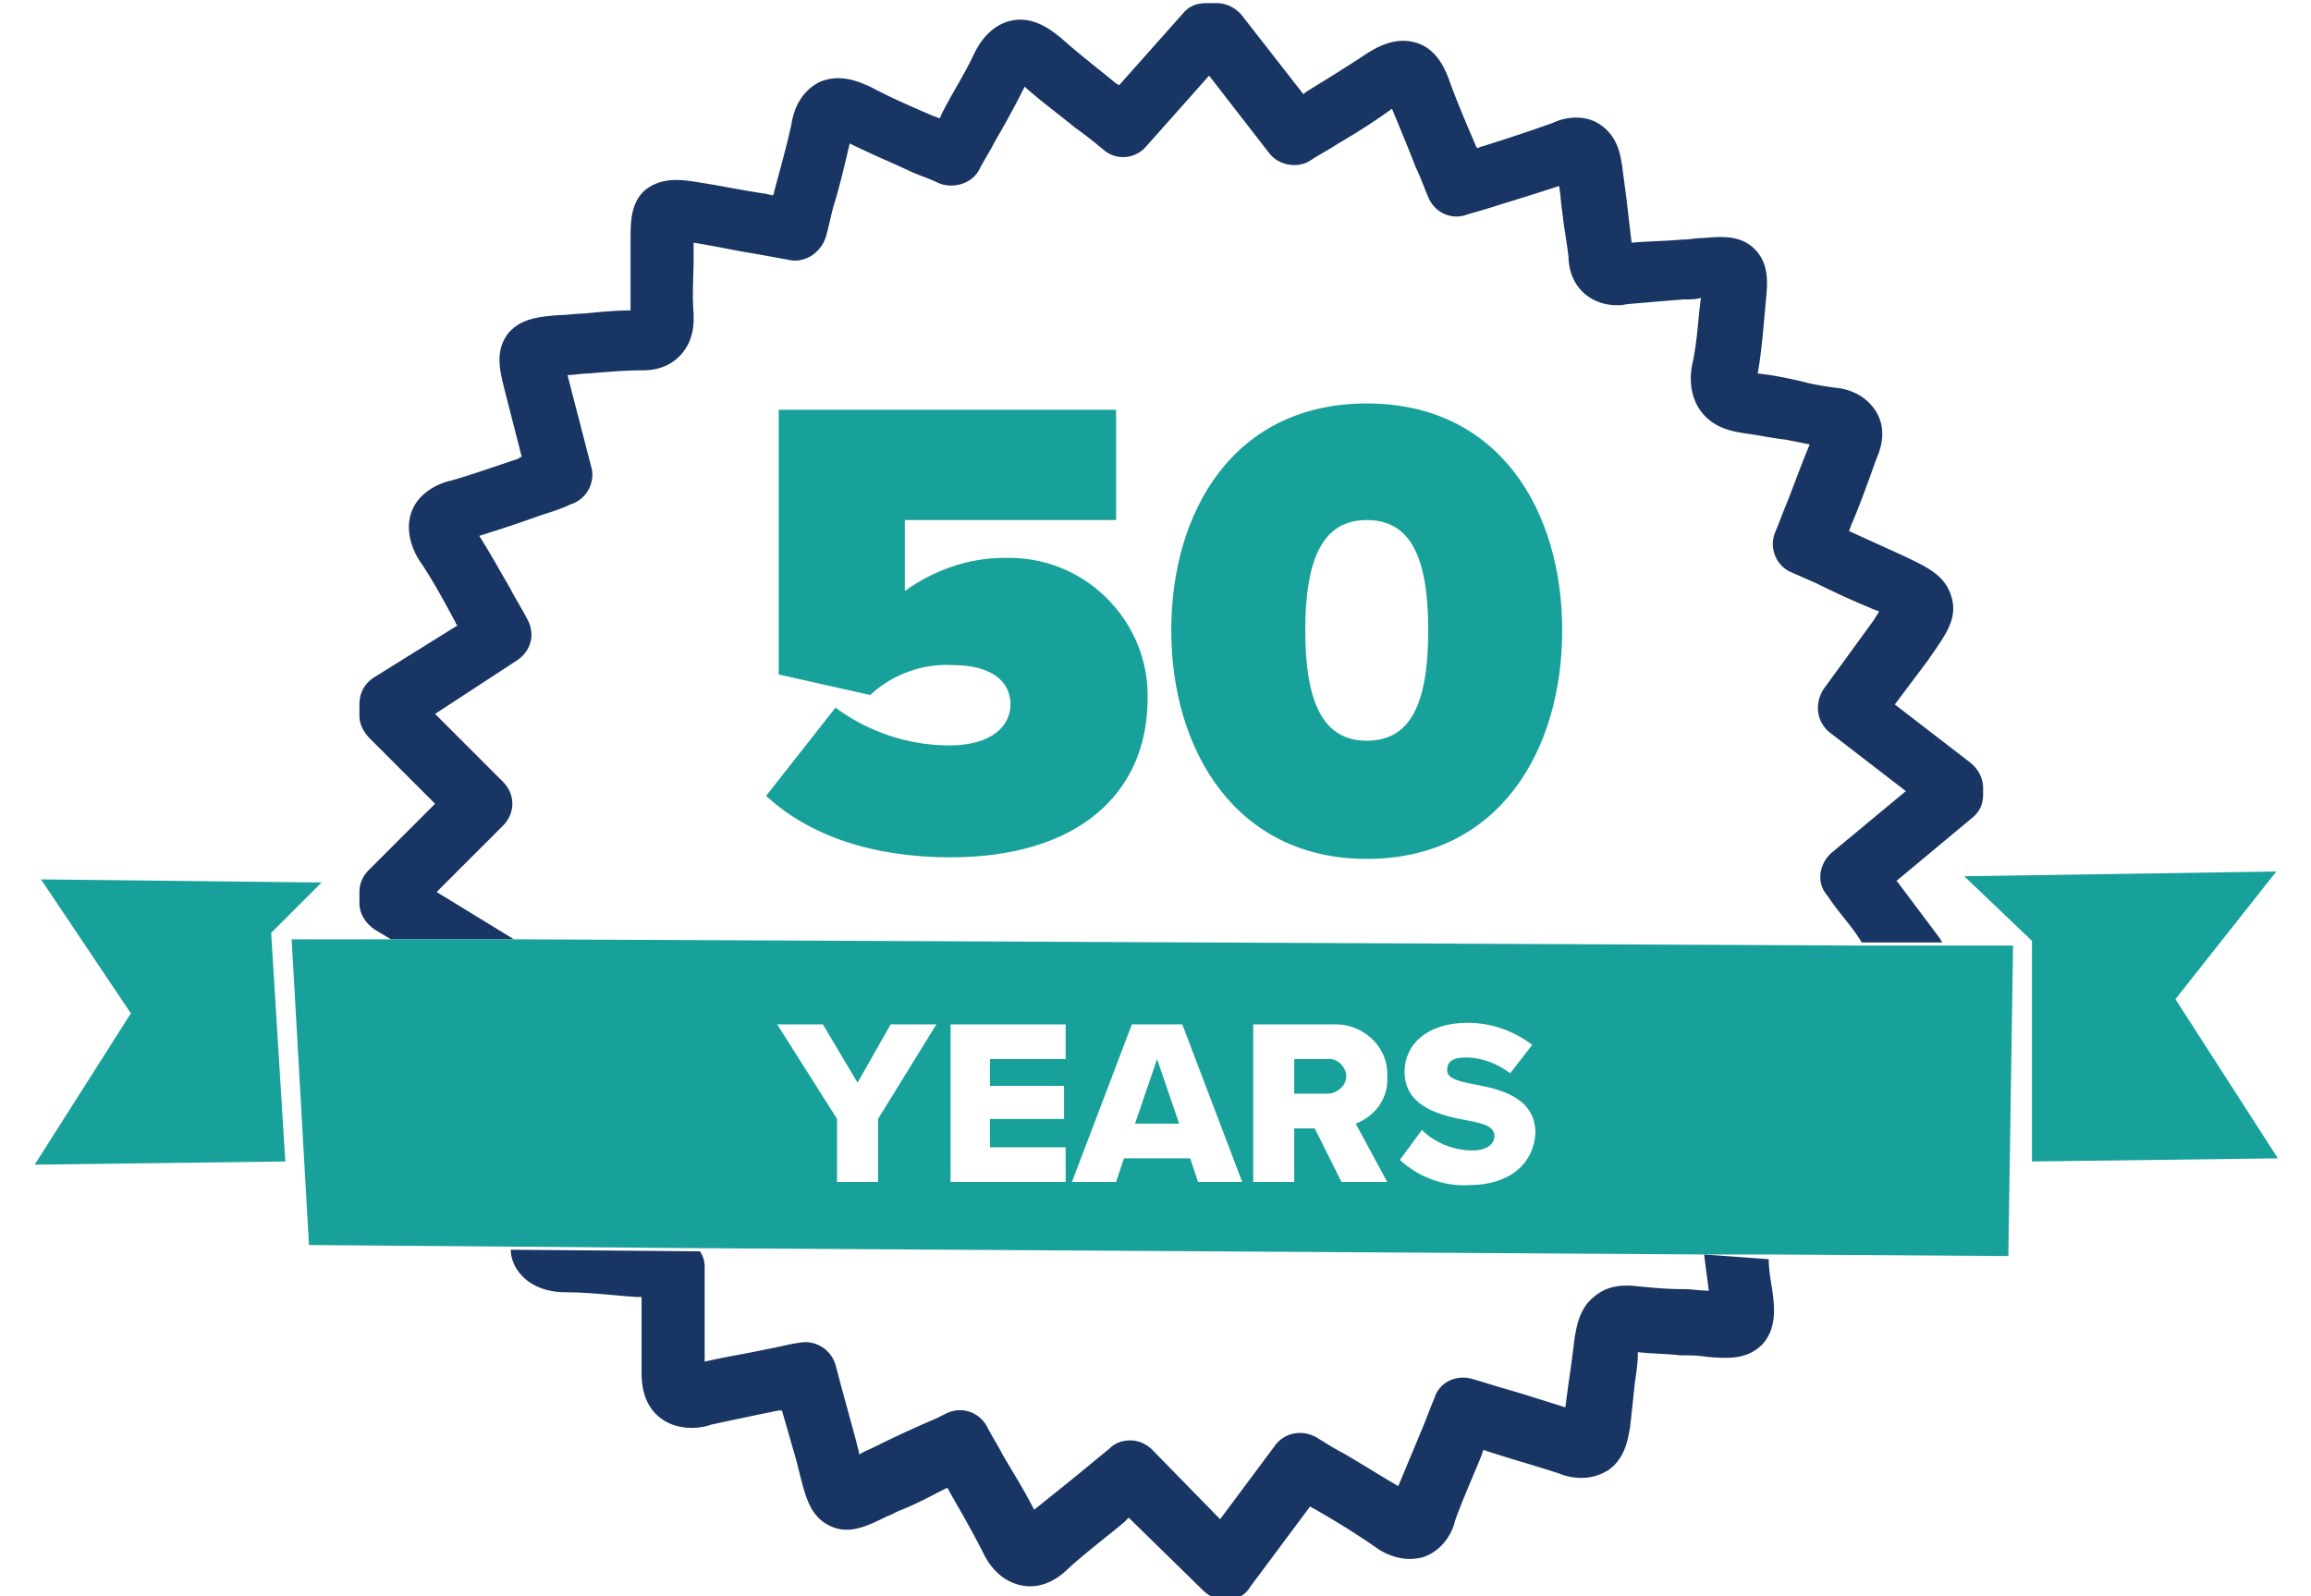 <svg xmlns="http://www.w3.org/2000/svg" xmlns:xlink="http://www.w3.org/1999/xlink" xml:space="preserve" id="Layer_1" x="0" y="0" enable-background="new 0 0 146.6 101.3" viewBox="0 0 146.6 101.3"><style>.st0{fill:#183563}.st1{fill:#18a19b}</style><g><path d="M108.1 79.6c.1.8.2 1.5.3 2.3-.5 0-1.1-.1-1.6-.1-1.1 0-2.1-.1-3.1-.2-1.1-.1-1.9.1-2.6.7-1 .8-1.1 2.1-1.2 2.5-.1.8-.2 1.6-.3 2.3-.1.7-.2 1.4-.3 2.2-1.3-.4-2.5-.8-3.9-1.2-.7-.2-1.3-.4-2-.6-1-.3-2.1.2-2.4 1.2-.3.7-.5 1.3-.8 2l-1.5 3.6c-1.2-.7-2.3-1.4-3.5-2.1-.6-.3-1.2-.7-1.7-1-.9-.5-2-.3-2.6.5l-3.5 4.7-4.3-4.4c-.4-.4-.9-.6-1.4-.6-.4 0-.9.1-1.3.5-.6.5-1.1.9-1.7 1.4-1.1.9-2.1 1.7-3.1 2.5-.6-1.2-1.3-2.3-2-3.5-.3-.6-.7-1.2-1-1.8-.5-.9-1.6-1.3-2.6-.8l-.6.3c-1.4.6-2.7 1.2-3.9 1.8-.4.2-.7.3-1 .5v-.1l-.2-.8-.9-3.3-.4-1.5a2 2 0 0 0-2.3-1.4c-.7.1-1.4.3-2 .4-1.4.3-2.7.5-4 .8v-6c0-.4-.1-.7-.3-1l-12-.1c0 .5.2 1 .5 1.4.9 1.2 2.4 1.3 3 1.3 1.5 0 3 .2 4.5.3h.3v4.5c0 .5-.1 2.1 1.1 3.1 1.2 1 2.8.7 3.3.5 1.4-.3 2.8-.6 4.3-.9h.2c.3 1 .6 2.1.9 3.1l.2.8c.4 1.6.7 2.8 1.9 3.4 1.2.6 2.3.1 3.7-.6.3-.1.6-.3.9-.4 1-.4 1.9-.9 2.9-1.4 0 .1.1.1.1.2.8 1.4 1.5 2.6 2.2 4 .2.4.9 1.7 2.4 2 1.5.3 2.6-.7 3-1.1 1.1-1 2.3-1.9 3.5-2.9l.3-.3 4.7 4.6c.4.4.9.6 1.4.6h.2c.6 0 1.1-.3 1.4-.8l3.8-5.1c.1 0 .1.1.2.1 1.4.8 2.7 1.6 4 2.5.4.3 1.6 1 3 .6 1.4-.5 1.9-1.8 2-2.3.5-1.4 1.1-2.7 1.7-4.2 0-.1.1-.2.1-.3.1 0 .2.1.3.1 1.5.5 3 .9 4.5 1.4.5.2 1.8.6 3.1-.2 1.2-.8 1.3-2.3 1.4-2.7.1-.9.2-1.8.3-2.8.1-.7.2-1.3.2-2 .9.1 1.8.1 2.7.2.6 0 1.1 0 1.7.1 1.3.1 2.5.2 3.5-.8.9-1 .8-2.3.6-3.6-.1-.6-.2-1.2-.2-1.8l-4.1-.3zM32.6 59.6l-4.9-3 4.2-4.2c.8-.8.8-2 0-2.8l-4.3-4.3 5.2-3.4c.9-.6 1.2-1.7.6-2.7-.3-.6-.7-1.2-1-1.8-.7-1.2-1.3-2.3-2-3.4 1.3-.4 2.5-.8 3.9-1.3.6-.2 1.3-.4 1.9-.7 1-.3 1.6-1.4 1.3-2.4L36 23.8c.4 0 .9-.1 1.3-.1 1.2-.1 2.3-.2 3.4-.2.4 0 1.6 0 2.5-1 .9-1 .8-2.2.8-2.6-.1-1.2 0-2.4 0-3.6v-.9c1.3.2 2.6.5 3.9.7l2.2.4c1 .2 2-.5 2.3-1.5.2-.7.3-1.3.5-2 .4-1.3.7-2.6 1-3.9 1.2.6 2.4 1.1 3.7 1.7.6.3 1.3.5 1.9.8.9.4 2.1.1 2.6-.8.3-.6.7-1.2 1-1.8.7-1.2 1.3-2.3 1.9-3.5 1 .9 2.1 1.7 3.2 2.6.7.5 1.2.9 1.8 1.4.8.7 2 .6 2.7-.2l4-4.5 3.8 4.9c.6.8 1.8 1 2.6.5.6-.4 1.2-.7 1.8-1.1 1.2-.7 2.3-1.4 3.4-2.2.5 1.2 1 2.4 1.5 3.7.3.6.5 1.2.8 1.9.4 1 1.5 1.5 2.5 1.1.7-.2 1.4-.4 2-.6 1.3-.4 2.6-.8 3.8-1.2.1.5.1 1 .2 1.6.1 1 .3 2 .4 2.9 0 .4.1 1.6 1.1 2.4 1 .8 2.2.7 2.6.6 1.2-.1 2.3-.2 3.6-.3.4 0 .8 0 1.1-.1l-.1.8c-.1 1.1-.2 2.2-.4 3.2-.2.8-.3 2.1.5 3.2.9 1.2 2.3 1.3 2.8 1.4.8.1 1.7.3 2.6.4l1.5.3c-.5 1.2-.9 2.3-1.4 3.6-.3.7-.5 1.3-.8 2-.4 1 .1 2.1 1 2.5l1.6.7c1.2.6 2.3 1.1 3.5 1.6.2.1.3.1.5.2-.1.2-.2.3-.3.5l-3.2 4.4c-.6.9-.5 2.1.4 2.8l4.8 3.7-4.7 3.9c-.8.7-1 1.9-.3 2.7.4.6.8 1.1 1.2 1.6.4.5.7.9 1 1.4h5.1c0-.1-.1-.1-.1-.2l-2.7-3.6-.1-.1 4.8-4c.5-.4.7-.9.7-1.5V50c0-.6-.3-1.2-.8-1.6l-4.8-3.7 2.1-2.8c1.1-1.6 1.9-2.6 1.5-4-.4-1.4-1.5-1.9-3.2-2.7l-3.3-1.5c0-.1.1-.2.1-.3.6-1.4 1.1-2.8 1.6-4.2.2-.5.8-1.8 0-3.1-.5-.8-1.4-1.4-2.6-1.5-.7-.1-1.4-.2-2.1-.4-.9-.2-1.8-.4-2.8-.5.2-1.1.3-2.2.4-3.3l.1-1.1c.1-1.1.3-2.4-.6-3.4-.9-1-2.2-.9-3.3-.8-.5 0-.9.1-1.4.1-1 .1-2.1.1-3.2.2-.1-.9-.2-1.7-.3-2.6-.1-.8-.2-1.5-.3-2.3-.1-.5-.2-1.8-1.4-2.6s-2.6-.3-3-.1c-1.4.5-2.9 1-4.5 1.5-.1 0-.2.1-.3.1 0-.1-.1-.1-.1-.2-.6-1.4-1.2-2.8-1.7-4.2-.2-.5-.7-1.9-2.1-2.3-1.4-.4-2.6.4-3.1.7-1.2.8-2.5 1.6-3.8 2.4-.1.1-.2.1-.2.2l-3.9-5c-.4-.5-1-.8-1.6-.8h-.7c-.6 0-1.1.2-1.5.7l-4 4.5c-.1 0-.1-.1-.2-.1-1.2-1-2.4-1.9-3.5-2.9-.4-.3-1.6-1.4-3.1-1.1-1.5.3-2.2 1.7-2.4 2.1-.6 1.3-1.4 2.5-2.1 3.9 0 .1-.1.2-.1.2-.1 0-.2-.1-.3-.1-1.4-.6-2.8-1.2-4.1-1.9-.5-.2-1.8-.9-3.2-.3-1.4.7-1.7 2.1-1.8 2.7-.3 1.4-.7 2.8-1.1 4.3 0 .1 0 .1-.1.2l-.4-.1c-1.4-.2-2.8-.5-4.1-.7-1.2-.2-2.4-.4-3.5.4-1 .8-1 2.1-1 3.2v4.5c-1 0-2 .1-3 .2-.5 0-1.1.1-1.6.1-1.2.1-2.4.2-3.2 1.2-.8 1.1-.5 2.3-.2 3.5l1.1 4.3c-.1 0-.1 0-.2.1-1.5.5-2.9 1-4.3 1.4-.5.1-2 .6-2.5 2s.3 2.8.6 3.2c.8 1.2 1.5 2.5 2.2 3.8 0 .1.1.1.1.2L23.7 43c-.6.4-.9 1-.9 1.7v.7c0 .6.3 1.1.7 1.5l4.1 4.1-4.2 4.2c-.4.4-.6.9-.6 1.4v.7c0 .7.4 1.3 1 1.7l1 .6h7.8z" class="st0"/><path d="m20.4 56-17.8-.2 5.7 8.5-6.1 9.6 15.9-.2-.9-14.5zM138 63.4l6.4-8.1-19.8.3 4.3 4.1v14l15.6-.2zM84.1 67.2h-2v2.2h2.1c.6 0 1.2-.5 1.2-1.1v-.1c-.1-.6-.6-1.1-1.3-1zM72 71.3h2.8l-1.4-4.1z" class="st1"/><path d="m118.2 60-85.6-.4H18.5L19.6 79l12.6.1 12 .1 64 .4h4l15.2.1.3-19.7h-9.5zM55.7 71v4h-2.6v-4l-3.8-6h2.9l2.2 3.7 2.1-3.7h2.9l-3.7 6zm11.9-3.8h-4.8v1.7h4.7V71h-4.7v1.8h4.8V75h-7.3V65h7.3v2.2zM76 75l-.5-1.5h-4.2l-.5 1.5H68l3.8-10H75l3.8 10H76zm9.1 0-1.7-3.4h-1.3V75h-2.6V65h5.4c1.8.1 3.2 1.6 3.1 3.3.1 1.3-.7 2.5-2 3l2 3.7h-2.9zm8.1.2c-1.6.1-3.2-.5-4.4-1.6l1.4-1.9c.8.8 2 1.3 3.2 1.3.9 0 1.4-.4 1.4-.9 0-.6-.6-.8-1.7-1-1.6-.3-4-.8-4-3.1 0-1.7 1.4-3.1 4-3.1 1.5 0 2.9.5 4.1 1.4l-1.4 1.8c-.8-.6-1.8-1-2.8-1-.9 0-1.2.3-1.2.8s.6.7 1.7.9c1.6.3 3.9.8 3.9 3.1-.1 1.9-1.6 3.3-4.2 3.3zM86.7 25.6c-8.4 0-12.4 6.8-12.4 14.4s4.1 14.5 12.4 14.5c8.4 0 12.4-6.9 12.4-14.5s-4-14.4-12.4-14.4zm0 21.4c-2.7 0-3.9-2.3-3.9-7s1.2-7 3.9-7 3.9 2.2 3.9 7-1.2 7-3.9 7zM64.2 35.4h-.5c-2.3 0-4.5.8-6.3 2.1V33h13.4v-7H49.4v16.8l5.8 1.3c1.4-1.3 3.3-2 5.2-1.9 2.6 0 3.7 1.1 3.7 2.5 0 1.3-1.1 2.6-3.9 2.6-2.6 0-5.2-.9-7.2-2.4l-4.4 5.6c2.7 2.5 6.7 3.9 11.7 3.9 7.9 0 12.5-3.9 12.5-10.1.1-4.7-3.7-8.8-8.6-8.9z" class="st1"/></g></svg>